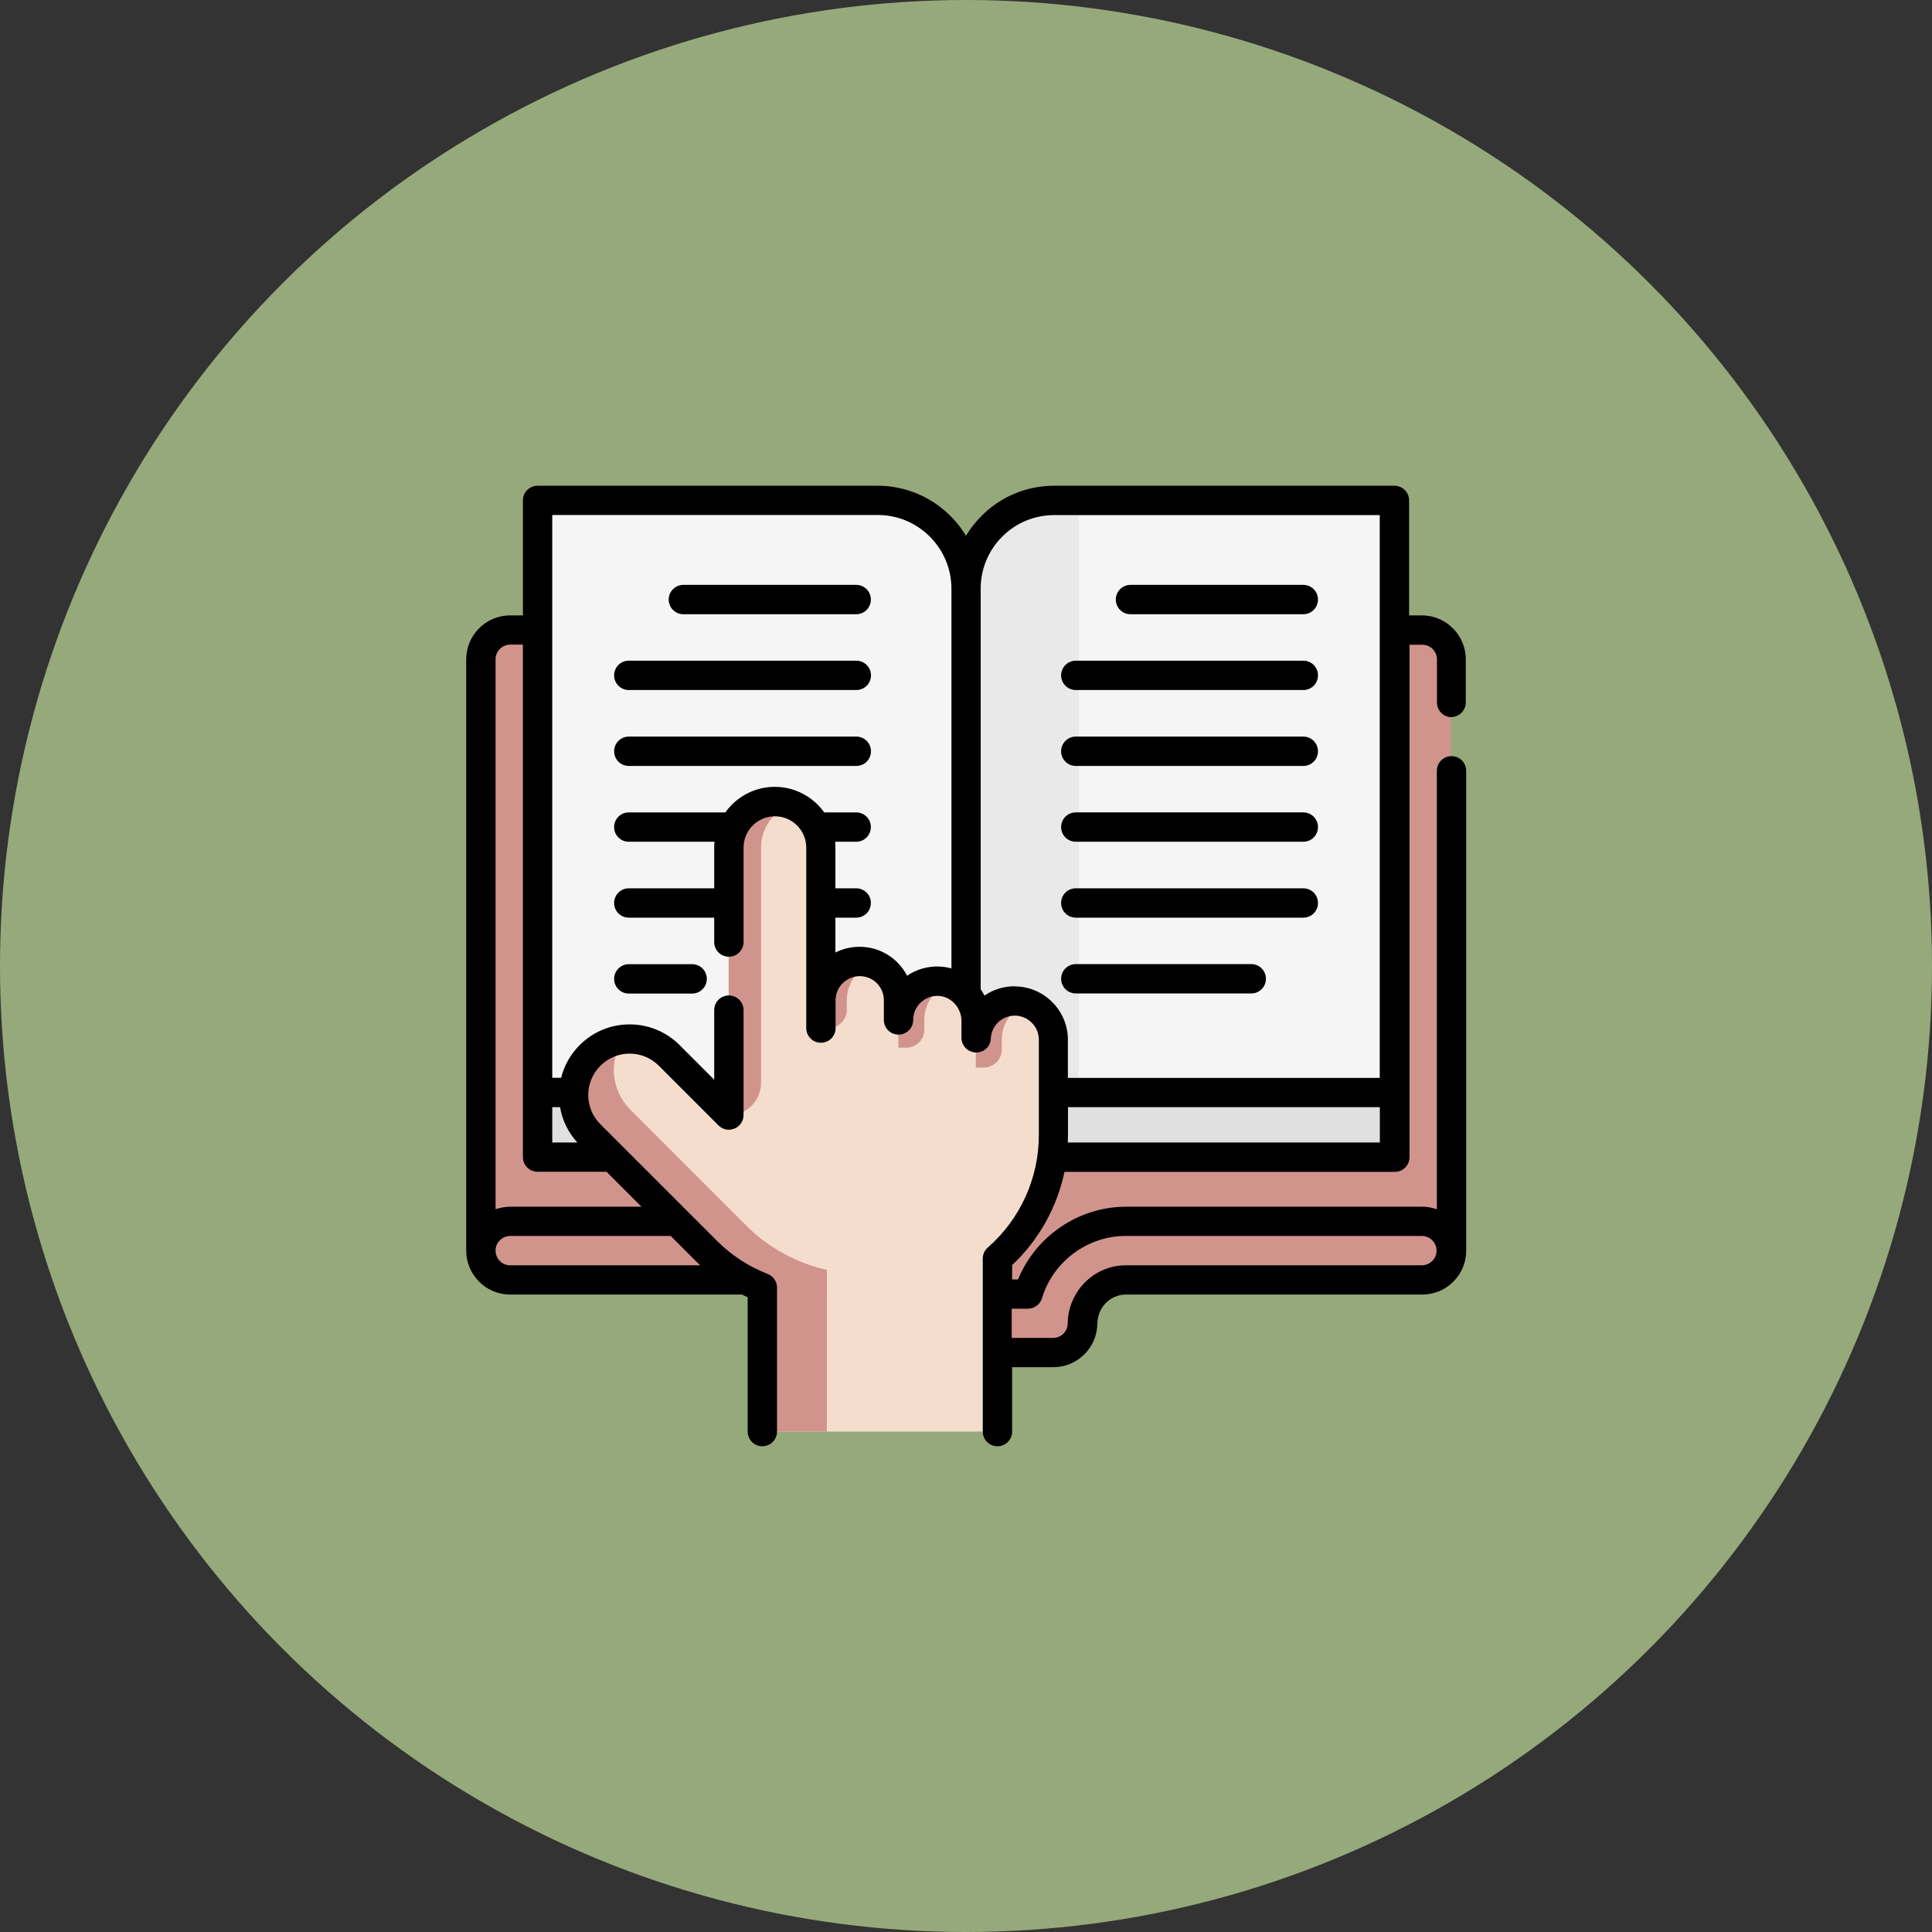 <svg xmlns="http://www.w3.org/2000/svg" id="Capa_1" data-name="Capa 1" viewBox="0 0 183 183"><rect x="0" y="0" width="183" height="183" fill="#333333" stroke="none"/><defs><style>      .cls-1 {        fill: #000;      }      .cls-1, .cls-2, .cls-3, .cls-4, .cls-5, .cls-6, .cls-7 {        stroke-width: 0px;      }      .cls-2 {        fill: #e0e0e0;      }      .cls-3 {        fill: #96a97b;      }      .cls-4 {        fill: #f6f5f5;      }      .cls-5 {        fill: #d1948d;      }      .cls-6 {        fill: #f5ddcd;      }      .cls-7 {        fill: #e9e9e9;      }    </style></defs><circle class="cls-3" cx="91.5" cy="91.5" r="91.5"></circle><g><g><g><path class="cls-5" d="M45.55,118.46v-56.01c0-1.53,1.24-2.77,2.77-2.77h28.05c4.36,0,8.06,2.91,9.25,6.89h11.75c1.19-3.98,4.89-6.89,9.25-6.89h28.05c1.53,0,2.77,1.24,2.77,2.77v56.01h-34.15l-4.43,7.16h-14.2l-3.87-6.83-35.24-.33Z"></path><path class="cls-5" d="M99.74,128.12h-16.49c-1.52,0-2.79-1.22-2.77-2.74.02-2.28-1.83-4.15-4.11-4.15h-28.05c-1.53,0-2.77-1.24-2.77-2.77s1.24-2.77,2.77-2.77h28.05c4.36,0,8.06,2.91,9.25,6.89h11.75c1.19-3.98,4.89-6.89,9.25-6.89h28.05c1.53,0,2.77,1.24,2.77,2.77s-1.24,2.77-2.77,2.77h-28.05c-2.28,0-4.09,1.87-4.11,4.15-.02,1.52-1.25,2.74-2.77,2.74Z"></path><path class="cls-2" d="M50.92,53.52h32.22c4.62,0,8.36,3.74,8.36,8.36,0-4.62,3.74-8.36,8.36-8.36h32.22v56.08h-32.22c-4.62,0-8.36,3.74-8.36,8.36,0-4.62-3.74-8.36-8.36-8.36h-32.22v-56.08Z"></path><path class="cls-4" d="M132.08,47.4v56.08h-32.22c-4.62,0-8.36,3.74-8.36,8.36,0-2.31-.94-4.4-2.45-5.91-1.51-1.51-3.6-2.45-5.91-2.45h-32.22v-56.08h32.22c4.62,0,8.36,3.74,8.36,8.36,0-2.31.94-4.4,2.45-5.91,1.51-1.51,3.6-2.45,5.91-2.45h32.22Z"></path><path class="cls-7" d="M102.19,47.4v56.08h-2.33c-4.62,0-8.36,3.74-8.36,8.36v-56.08c0-2.31.94-4.4,2.45-5.91,1.51-1.51,3.6-2.45,5.91-2.45h2.33Z"></path></g><g><path class="cls-6" d="M99.76,98.41c-.03-2-1.66-3.61-3.67-3.61s-3.57,1.55-3.66,3.49h0v-1.6c0-1.99-1.55-3.68-3.54-3.76-2.09-.07-3.8,1.6-3.8,3.67v-1.87c0-2.03-1.64-3.67-3.67-3.67s-3.67,1.64-3.67,3.67v-14.45c0-2.41-1.95-4.36-4.36-4.36s-4.36,1.95-4.36,4.36v25.35l-5.65-5.65c-2.07-2.07-5.42-2.07-7.49,0-2.07,2.07-2.07,5.42,0,7.49l11.02,11.02c1.52,1.52,3.33,2.69,5.3,3.47v13.64h22.24v-16.4c3.26-2.85,5.32-7.03,5.32-11.69v-9.1h0Z"></path><g><path class="cls-5" d="M78.32,120.3v15.3h-6.11v-18.16c1.81,1.39,3.9,2.37,6.11,2.86Z"></path><path class="cls-5" d="M80.21,94.73v.93c0,.95-.77,1.71-1.71,1.71h-.75v-2.64c0-1.01.41-1.93,1.08-2.59.66-.66,1.58-1.08,2.59-1.08.43,0,.85.07,1.23.21-.52.18-.98.48-1.36.86-.67.66-1.08,1.58-1.08,2.59h0Z"></path><path class="cls-5" d="M87.55,96.6v.93c0,.95-.77,1.71-1.71,1.71h-.75v-2.64c0-1.01.41-1.93,1.08-2.59.66-.66,1.58-1.08,2.59-1.08.43,0,.85.07,1.23.21-.52.18-.98.48-1.36.86-.66.66-1.08,1.58-1.08,2.59h0Z"></path><path class="cls-5" d="M94.89,98.48v.93c0,.95-.77,1.71-1.71,1.71h-.75v-2.64c0-1.01.41-1.93,1.08-2.59.66-.66,1.58-1.08,2.59-1.08.43,0,.85.07,1.23.21-.52.18-.98.48-1.36.86-.67.66-1.08,1.58-1.08,2.6h0Z"></path><path class="cls-5" d="M73.39,75.92c.54,0,1.06.1,1.53.28-.59.22-1.11.56-1.55,1-.79.79-1.28,1.88-1.28,3.08v22.28c0,1.69-1.37,3.07-3.07,3.07v-25.35c0-1.2.49-2.29,1.28-3.08.79-.79,1.88-1.28,3.08-1.28h0Z"></path><path class="cls-5" d="M78.32,120.3v2.74h-.43c-1.96,0-3.89-.37-5.68-1.08-1.97-.77-3.78-1.95-5.3-3.47l-11.02-11.02c-1.04-1.03-1.55-2.39-1.55-3.75s.52-2.71,1.55-3.75c.87-.87,1.97-1.37,3.1-1.51-.57.87-.85,1.88-.85,2.88,0,1.35.52,2.71,1.55,3.75l11.02,11.02c.48.48.98.92,1.5,1.32,1.81,1.39,3.9,2.37,6.11,2.86Z"></path></g></g></g><g><path class="cls-1" d="M137.45,67.92c.77,0,1.39-.62,1.39-1.39v-4.08c0-2.29-1.87-4.16-4.16-4.16h-1.21v-10.89c0-.77-.62-1.39-1.39-1.39h-32.22c-2.61,0-5.05,1.01-6.89,2.86-.57.57-1.07,1.2-1.47,1.88-1.71-2.84-4.82-4.74-8.36-4.74h-32.22c-.77,0-1.39.62-1.39,1.39v10.89h-1.21c-2.29,0-4.16,1.87-4.16,4.16v56.01h0c0,2.29,1.87,4.16,4.16,4.16h21.96c.18.09.36.18.54.26v12.72c0,.77.62,1.39,1.39,1.39s1.39-.62,1.39-1.39v-13.64c0-.57-.35-1.08-.88-1.29-1.82-.71-3.44-1.77-4.83-3.16l-11.02-11.02c-.74-.74-1.15-1.73-1.15-2.77s.41-2.03,1.15-2.77c.74-.74,1.72-1.15,2.77-1.15s2.03.41,2.77,1.15l5.65,5.65c.4.4.99.52,1.51.3.52-.21.86-.72.86-1.28v-9.94c0-.77-.62-1.39-1.39-1.39s-1.39.62-1.39,1.39v6.59l-3.28-3.28c-1.26-1.26-2.94-1.96-4.73-1.96s-3.47.7-4.73,1.96c-.87.87-1.47,1.93-1.76,3.1h-.84v-53.31h30.83c3.85,0,6.98,3.13,6.98,6.98v35.97c-.37-.1-.77-.17-1.17-.18-1.09-.04-2.14.27-3.03.87-.84-1.63-2.54-2.74-4.5-2.74-.81,0-1.59.19-2.29.54v-3.3h1.97c.77,0,1.39-.62,1.39-1.39s-.62-1.39-1.39-1.39h-1.97v-3.86c0-.19,0-.37-.03-.55h2c.77,0,1.39-.62,1.39-1.39s-.62-1.39-1.39-1.39h-3.03c-1.04-1.46-2.75-2.42-4.68-2.42-1.53,0-2.97.6-4.06,1.68-.23.23-.44.48-.62.74h-9.15c-.77,0-1.39.62-1.39,1.39s.62,1.39,1.39,1.39h8.12c-.02.18-.03.37-.03.55v3.86h-8.09c-.77,0-1.39.62-1.39,1.39s.62,1.39,1.39,1.39h8.09v2.31c0,.77.62,1.39,1.39,1.39s1.39-.62,1.39-1.39v-8.94c0-.79.31-1.54.87-2.1.56-.56,1.31-.87,2.1-.87,1.64,0,2.97,1.33,2.97,2.97v17.09c0,.77.62,1.39,1.39,1.39s1.39-.62,1.39-1.39v-2.64s0,0,0-.01c0-.6.24-1.17.67-1.6.43-.43,1.01-.67,1.62-.67,1.26,0,2.28,1.02,2.28,2.28v1.87c0,.77.62,1.39,1.39,1.39s1.39-.62,1.39-1.39c0-.62.25-1.21.7-1.64.45-.43,1.04-.66,1.67-.64,1.21.04,2.2,1.11,2.2,2.37v1.6c0,.77.63,1.39,1.4,1.39s1.35-.58,1.38-1.32c.03-.59.28-1.14.7-1.54.43-.41.99-.63,1.57-.63,1.24,0,2.26,1.01,2.28,2.24,0,.03,0,.05,0,.08v9c0,4.08-1.77,7.97-4.84,10.65-.3.26-.47.64-.47,1.04v16.39c0,.77.62,1.39,1.39,1.39s1.39-.62,1.39-1.39v-6.1h3.91c2.27,0,4.13-1.84,4.16-4.11.02-1.55,1.21-2.77,2.73-2.77h28.05c1.11,0,2.16-.43,2.94-1.22.79-.79,1.22-1.83,1.22-2.94h0v-45.45c0-.77-.62-1.39-1.39-1.39s-1.39.62-1.39,1.39v41.53c-.43-.15-.9-.24-1.39-.24h-28.05c-4.49,0-8.55,2.78-10.23,6.89h-.56v-1.36c2.53-2.38,4.25-5.47,4.96-8.83h31.29c.77,0,1.39-.62,1.39-1.39v-48.54h1.21c.76,0,1.39.62,1.39,1.39v4.08c0,.77.62,1.39,1.39,1.39h0ZM48.32,61.06h1.21v48.54c0,.77.62,1.39,1.39,1.39h6.53l3.31,3.31h-12.43c-.48,0-.95.09-1.39.24v-52.09c0-.76.62-1.39,1.39-1.39h0ZM66.32,119.85h-17.99c-.76,0-1.39-.62-1.39-1.39,0-.37.14-.72.41-.98.26-.26.61-.41.98-.41h15.2l2.4,2.4c.13.13.26.25.39.37ZM53.05,104.87c.21,1.24.77,2.4,1.64,3.35h-2.38v-3.35h.74ZM97.37,123.96c.61,0,1.15-.4,1.33-.99,1.04-3.47,4.3-5.9,7.93-5.9h28.05c.76,0,1.39.62,1.39,1.39,0,.37-.14.72-.41.98-.26.26-.61.41-.98.41h-28.05c-3,0-5.46,2.47-5.5,5.51,0,.76-.63,1.37-1.39,1.37h-3.91v-2.77h1.54ZM96.1,93.42c-1.03,0-2.02.31-2.85.88-.11-.21-.22-.4-.36-.59v-37.95c0-1.86.73-3.62,2.04-4.93,1.32-1.32,3.07-2.04,4.93-2.04h30.83v53.31h-29.54v-3.68s0-.1,0-.14c-.11-2.69-2.35-4.85-5.05-4.85ZM101.14,108.22c0-.23.02-.47.02-.7v-2.65h29.54v3.35h-29.56Z"></path><path class="cls-1" d="M101.9,79.73h21.55c.77,0,1.39-.62,1.39-1.39s-.62-1.39-1.39-1.39h-21.55c-.77,0-1.39.62-1.39,1.39s.62,1.39,1.39,1.39Z"></path><path class="cls-1" d="M101.9,72.55h21.55c.77,0,1.39-.62,1.39-1.39s-.62-1.39-1.39-1.39h-21.55c-.77,0-1.39.62-1.39,1.39s.62,1.39,1.39,1.39Z"></path><path class="cls-1" d="M101.9,65.36h21.55c.77,0,1.39-.62,1.39-1.39s-.62-1.39-1.39-1.39h-21.55c-.77,0-1.39.62-1.39,1.39s.62,1.39,1.39,1.39Z"></path><path class="cls-1" d="M107.08,58.18h16.37c.77,0,1.39-.62,1.39-1.39s-.62-1.39-1.39-1.39h-16.37c-.77,0-1.39.62-1.39,1.39s.62,1.39,1.39,1.39Z"></path><path class="cls-1" d="M101.9,94.1h16.62c.77,0,1.39-.62,1.39-1.39s-.62-1.39-1.39-1.39h-16.62c-.77,0-1.39.62-1.39,1.39s.62,1.39,1.39,1.39Z"></path><path class="cls-1" d="M101.9,86.92h21.55c.77,0,1.39-.62,1.39-1.39s-.62-1.39-1.39-1.39h-21.55c-.77,0-1.39.62-1.39,1.39s.62,1.39,1.39,1.39Z"></path><path class="cls-1" d="M59.56,72.55h21.55c.77,0,1.39-.62,1.39-1.39s-.62-1.39-1.39-1.39h-21.55c-.77,0-1.39.62-1.39,1.39s.62,1.39,1.39,1.39Z"></path><path class="cls-1" d="M58.17,63.97c0,.77.62,1.39,1.39,1.39h21.55c.77,0,1.39-.62,1.39-1.39s-.62-1.39-1.39-1.39h-21.55c-.77,0-1.39.62-1.39,1.39Z"></path><path class="cls-1" d="M81.1,58.18c.77,0,1.39-.62,1.39-1.39s-.62-1.39-1.39-1.39h-16.37c-.77,0-1.39.62-1.39,1.39s.62,1.39,1.39,1.39h16.37Z"></path><path class="cls-1" d="M59.56,91.33c-.77,0-1.39.62-1.39,1.39s.62,1.39,1.39,1.39h6c.77,0,1.39-.62,1.39-1.39s-.62-1.39-1.39-1.39h-6Z"></path></g></g></svg>